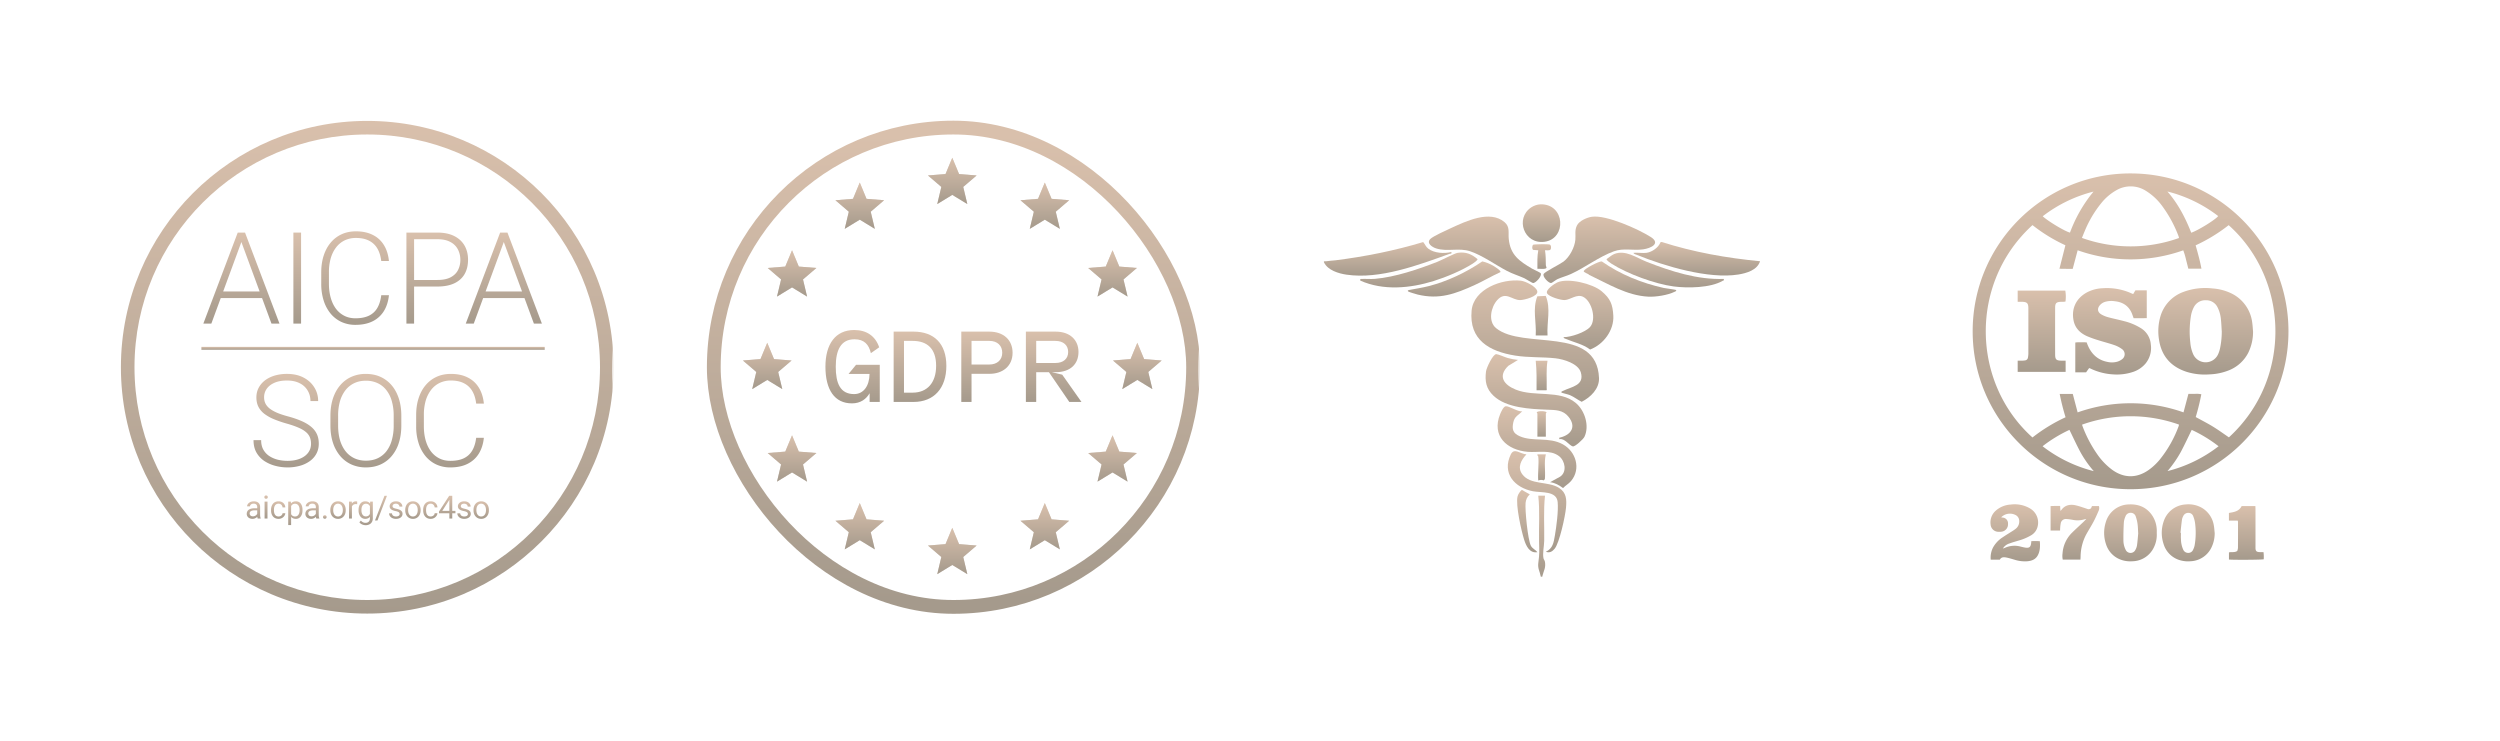 <svg xmlns="http://www.w3.org/2000/svg" width="290" height="86" fill="none"><g filter="url(#a)"><rect width="80" height="80" x="3" y="1" fill="url(#b)" rx="40"/><path fill="url(#c)" d="M69.6 40.6c0-14.912-12.088-27-27-27-14.911 0-27 12.088-27 27 0 14.911 12.089 27 27 27 14.912 0 27-12.089 27-27Zm1.575 0c0 15.781-12.793 28.575-28.575 28.575-15.781 0-28.575-12.794-28.575-28.575 0-15.782 12.794-28.575 28.575-28.575 15.782 0 28.575 12.793 28.575 28.575Z"/><path fill="url(#d)" d="m58.61 25.61-3.654 9.927h-.928l3.988-10.557h.646l-.051.63Zm3.322 9.927-3.662-9.926-.05-.631h.645l3.995 10.557h-.928Zm-.653-3.727v.769h-5.605v-.769h5.605Z"/><path fill="url(#e)" d="M50.733 31.237h-3.01v-.761h3.01c.628 0 1.138-.101 1.53-.305.396-.207.684-.488.863-.84.183-.354.275-.75.275-1.19 0-.43-.092-.826-.275-1.189a2 2 0 0 0-.863-.87c-.392-.223-.902-.334-1.53-.334h-2.698v9.79h-.891V24.98h3.589c.773 0 1.423.133 1.95.398.532.266.933.636 1.204 1.11.27.474.406 1.02.406 1.639 0 .647-.135 1.206-.406 1.675-.27.464-.67.819-1.196 1.066-.527.246-1.18.37-1.958.37Z"/><path fill="url(#f)" d="M44.225 32.245h.892c-.073.71-.269 1.325-.588 1.842a3.187 3.187 0 0 1-1.305 1.182c-.551.275-1.216.413-1.994.413a3.82 3.82 0 0 1-1.631-.34 3.616 3.616 0 0 1-1.248-.965 4.504 4.504 0 0 1-.804-1.508 6.334 6.334 0 0 1-.283-1.951v-1.32c0-.715.094-1.363.282-1.943.189-.585.46-1.088.813-1.508a3.61 3.61 0 0 1 1.268-.972c.494-.227 1.05-.34 1.668-.34.75 0 1.397.137 1.944.413.546.27.976.662 1.29 1.174.32.513.515 1.132.587 1.857h-.891c-.068-.57-.218-1.054-.45-1.45a2.295 2.295 0 0 0-.964-.907c-.406-.213-.911-.319-1.516-.319a2.97 2.97 0 0 0-1.32.283 2.76 2.76 0 0 0-.986.812c-.27.348-.478.766-.623 1.254a5.903 5.903 0 0 0-.21 1.632v1.334c0 .58.067 1.114.203 1.602.135.489.333.912.594 1.27.266.357.59.635.972.833.382.199.817.298 1.305.298.623 0 1.143-.1 1.559-.298.42-.203.747-.502.979-.899.232-.396.384-.89.457-1.479Z"/><path fill="url(#g)" d="M34.925 24.98v10.557h-.892V24.98h.892Z"/><path fill="url(#h)" d="m28.17 25.61-3.654 9.927h-.928l3.988-10.557h.645l-.05.63Zm3.321 9.927-3.661-9.926-.051-.631h.645l3.996 10.557h-.929Zm-.652-3.727v.769h-5.605v-.769h5.605Z"/><path fill="url(#i)" d="M55.236 48.783h.892c-.072.71-.268 1.324-.587 1.842-.32.512-.754.906-1.305 1.181-.551.276-1.216.414-1.994.414a3.82 3.82 0 0 1-1.632-.341 3.616 3.616 0 0 1-1.247-.964 4.504 4.504 0 0 1-.805-1.509 6.337 6.337 0 0 1-.283-1.95v-1.32c0-.715.095-1.363.283-1.943.189-.585.46-1.088.812-1.508.353-.42.776-.745 1.27-.972.492-.227 1.048-.34 1.667-.34.75 0 1.397.137 1.943.413.546.27.977.662 1.29 1.174.32.513.516 1.131.588 1.856h-.892c-.067-.57-.217-1.053-.45-1.45a2.295 2.295 0 0 0-.964-.906c-.406-.213-.91-.32-1.515-.32a2.97 2.97 0 0 0-1.32.284 2.742 2.742 0 0 0-.986.812 3.77 3.77 0 0 0-.623 1.254 5.908 5.908 0 0 0-.21 1.632v1.334c0 .58.067 1.114.202 1.602.136.489.334.912.595 1.27.266.357.59.635.971.833.382.198.817.297 1.306.297.623 0 1.143-.099 1.559-.297.42-.203.746-.503.978-.899.232-.396.385-.89.457-1.48Z"/><path fill="url(#j)" d="M46.553 46.23v1.132c0 .74-.097 1.409-.29 2.008a4.356 4.356 0 0 1-.827 1.53 3.608 3.608 0 0 1-1.29.979c-.503.227-1.069.34-1.697.34a4.071 4.071 0 0 1-1.683-.34 3.676 3.676 0 0 1-1.297-.979 4.543 4.543 0 0 1-.842-1.53c-.198-.6-.297-1.269-.297-2.008V46.23c0-.74.097-1.406.29-2 .198-.6.479-1.113.841-1.538a3.676 3.676 0 0 1 1.298-.979 4.02 4.02 0 0 1 1.675-.34c.629 0 1.194.113 1.697.34a3.68 3.68 0 0 1 1.298.979c.362.425.64.938.834 1.537.193.595.29 1.262.29 2.002Zm-.885 1.132v-1.146a6.01 6.01 0 0 0-.218-1.682 3.585 3.585 0 0 0-.63-1.276 2.761 2.761 0 0 0-1.015-.813 3.185 3.185 0 0 0-1.37-.282c-.499 0-.946.094-1.342.283a2.827 2.827 0 0 0-1.015.812 3.852 3.852 0 0 0-.639 1.276 6.014 6.014 0 0 0-.217 1.682v1.146c0 .628.072 1.194.218 1.696.15.498.364.926.645 1.284.28.353.619.623 1.015.812.401.188.85.283 1.349.283.517 0 .974-.095 1.37-.283a2.8 2.8 0 0 0 1.008-.812 3.73 3.73 0 0 0 .623-1.284 6.116 6.116 0 0 0 .218-1.696Z"/><path fill="url(#k)" d="M36.08 49.479c0-.29-.05-.549-.146-.776a1.576 1.576 0 0 0-.478-.609c-.218-.184-.513-.353-.885-.508-.367-.16-.827-.316-1.378-.47a12.562 12.562 0 0 1-1.428-.494 4.989 4.989 0 0 1-1.095-.616c-.3-.232-.53-.503-.689-.812-.16-.315-.24-.68-.24-1.095 0-.406.088-.776.262-1.11.174-.333.418-.62.732-.863.32-.241.694-.427 1.124-.558a4.97 4.97 0 0 1 1.428-.196c.74 0 1.378.14 1.915.42.541.281.96.66 1.254 1.14.3.473.45 1.005.45 1.594h-.892c0-.459-.109-.867-.327-1.225a2.168 2.168 0 0 0-.928-.848c-.4-.208-.891-.312-1.471-.312-.58 0-1.069.09-1.465.268-.392.174-.69.409-.892.703-.198.29-.297.614-.297.972 0 .252.048.484.145.696.096.208.253.404.471.588.222.178.515.348.877.507.363.155.81.302 1.342.443a11.4 11.4 0 0 1 1.493.514c.435.189.803.406 1.103.653.3.242.527.524.681.848.155.324.232.701.232 1.131 0 .43-.092.817-.275 1.16a2.492 2.492 0 0 1-.762.863 3.58 3.58 0 0 1-1.153.544 5.22 5.22 0 0 1-1.442.189 5.53 5.53 0 0 1-1.4-.181 4.324 4.324 0 0 1-1.276-.559 2.949 2.949 0 0 1-.921-.986c-.227-.401-.34-.88-.34-1.436h.884c0 .445.09.82.268 1.124.179.305.416.551.71.74.3.188.63.326.987.413a4.91 4.91 0 0 0 1.087.123c.556 0 1.037-.082 1.443-.246.411-.165.728-.394.95-.689.227-.3.341-.648.341-1.044Z"/><path fill="url(#l)" d="M54.926 57.19v-.041c0-.142.02-.273.061-.394a.933.933 0 0 1 .178-.317.791.791 0 0 1 .281-.21.872.872 0 0 1 .37-.076.87.87 0 0 1 .371.076c.112.05.206.12.283.21.079.09.139.195.18.317.04.121.061.252.061.394v.042c0 .141-.02.272-.061.393a.941.941 0 0 1-.18.317.822.822 0 0 1-.65.285.84.84 0 0 1-.654-.285.958.958 0 0 1-.179-.317 1.214 1.214 0 0 1-.061-.393Zm.335-.041v.042c0 .097.012.19.035.277a.73.73 0 0 0 .103.228c.047.067.106.12.176.158.07.038.151.056.244.056a.497.497 0 0 0 .242-.056.505.505 0 0 0 .174-.158.732.732 0 0 0 .103-.228 1.03 1.03 0 0 0 .036-.277v-.042c0-.097-.012-.188-.036-.274a.707.707 0 0 0-.105-.23.487.487 0 0 0-.417-.218.494.494 0 0 0-.243.058.521.521 0 0 0-.174.16.727.727 0 0 0-.103.23 1.054 1.054 0 0 0-.035.274Z"/><path fill="url(#m)" d="M54.275 57.63a.283.283 0 0 0-.032-.135.277.277 0 0 0-.13-.114 1.051 1.051 0 0 0-.29-.09 2.308 2.308 0 0 1-.295-.082.896.896 0 0 1-.223-.115.44.44 0 0 1-.188-.37c0-.077.017-.15.05-.219a.588.588 0 0 1 .148-.183.713.713 0 0 1 .23-.125.93.93 0 0 1 .299-.045c.157 0 .291.028.402.083a.63.63 0 0 1 .256.223.556.556 0 0 1 .089.307h-.336a.287.287 0 0 0-.049-.158.361.361 0 0 0-.14-.129.451.451 0 0 0-.222-.05.508.508 0 0 0-.227.043.29.29 0 0 0-.125.107.269.269 0 0 0-.02.235.215.215 0 0 0 .07.078.566.566 0 0 0 .137.066c.059.02.135.04.226.061.161.037.294.08.397.13a.589.589 0 0 1 .232.188.458.458 0 0 1 .077.268.513.513 0 0 1-.209.42.765.765 0 0 1-.24.12 1.068 1.068 0 0 1-.31.042.95.95 0 0 1-.438-.093.678.678 0 0 1-.272-.239.572.572 0 0 1-.092-.31h.337a.347.347 0 0 0 .08.22.407.407 0 0 0 .177.114.702.702 0 0 0 .44-.004.321.321 0 0 0 .142-.1.231.231 0 0 0 .05-.145Z"/><path fill="url(#n)" d="M52.83 57.261v.276h-1.907v-.198l1.182-1.829h.274l-.294.53-.782 1.221h1.527Zm-.368-1.75v2.639h-.336v-2.64h.336Z"/><path fill="url(#o)" d="M49.96 57.91c.08 0 .154-.016.222-.049a.457.457 0 0 0 .167-.134.373.373 0 0 0 .074-.197h.32a.598.598 0 0 1-.119.324.804.804 0 0 1-.663.332.895.895 0 0 1-.386-.078.766.766 0 0 1-.272-.214.957.957 0 0 1-.162-.312 1.317 1.317 0 0 1-.052-.375v-.076a1.3 1.3 0 0 1 .052-.374.954.954 0 0 1 .162-.313.766.766 0 0 1 .272-.214.895.895 0 0 1 .386-.078c.153 0 .287.031.402.094a.692.692 0 0 1 .27.254.734.734 0 0 1 .11.362h-.32a.484.484 0 0 0-.069-.219.445.445 0 0 0-.393-.216c-.103 0-.19.02-.26.062a.454.454 0 0 0-.164.163.76.76 0 0 0-.087.227 1.246 1.246 0 0 0-.026.252v.076c0 .086.009.17.026.254a.726.726 0 0 0 .085.226.474.474 0 0 0 .165.163c.07.04.157.06.26.06Z"/><path fill="url(#p)" d="M47.007 57.19v-.041c0-.142.02-.273.062-.394a.935.935 0 0 1 .177-.317.792.792 0 0 1 .281-.21.872.872 0 0 1 .37-.076c.138 0 .261.025.372.076.11.05.205.12.282.21.079.09.139.195.18.317.04.121.061.252.061.394v.042c0 .141-.02.272-.061.393a.943.943 0 0 1-.18.317.821.821 0 0 1-.65.285.84.84 0 0 1-.654-.285.96.96 0 0 1-.178-.317 1.214 1.214 0 0 1-.062-.393Zm.335-.041v.042c0 .097.012.19.035.277a.73.73 0 0 0 .103.228c.047.067.106.12.176.158.07.038.151.056.245.056a.496.496 0 0 0 .24-.056.505.505 0 0 0 .175-.158.73.73 0 0 0 .103-.228c.024-.087.036-.18.036-.277v-.042c0-.097-.012-.188-.036-.274a.705.705 0 0 0-.105-.23.488.488 0 0 0-.417-.218.494.494 0 0 0-.243.058.521.521 0 0 0-.174.16.727.727 0 0 0-.103.23 1.058 1.058 0 0 0-.035.274Z"/><path fill="url(#q)" d="M46.357 57.63a.282.282 0 0 0-.032-.135.276.276 0 0 0-.13-.114 1.05 1.05 0 0 0-.29-.09 2.305 2.305 0 0 1-.295-.082.898.898 0 0 1-.223-.115.44.44 0 0 1-.188-.37.49.49 0 0 1 .05-.219.588.588 0 0 1 .148-.183.713.713 0 0 1 .23-.125.93.93 0 0 1 .299-.045c.157 0 .291.028.402.083a.63.63 0 0 1 .256.223c.06.092.089.194.089.307h-.336a.288.288 0 0 0-.049-.158.363.363 0 0 0-.14-.129.451.451 0 0 0-.222-.05.508.508 0 0 0-.227.043.29.29 0 0 0-.125.107.27.27 0 0 0-.02.235.216.216 0 0 0 .07.078.565.565 0 0 0 .137.066c.06.02.135.04.226.061.161.037.294.08.397.13a.6.6 0 0 1 .233.188c.05.073.076.163.076.268a.512.512 0 0 1-.209.42.764.764 0 0 1-.24.12 1.07 1.07 0 0 1-.31.042.95.95 0 0 1-.438-.093.678.678 0 0 1-.272-.239.573.573 0 0 1-.092-.31h.337a.346.346 0 0 0 .08.22.407.407 0 0 0 .177.114c.07.021.14.032.209.032a.636.636 0 0 0 .23-.036.32.32 0 0 0 .143-.1.231.231 0 0 0 .05-.145Z"/><path fill="url(#r)" d="m44.887 55.51-1.1 2.866h-.289L44.6 55.51h.287Z"/><path fill="url(#s)" d="M42.942 56.188h.305v1.92c0 .173-.035.32-.105.442a.685.685 0 0 1-.294.278.93.93 0 0 1-.431.095 1.057 1.057 0 0 1-.508-.139.67.67 0 0 1-.22-.201l.176-.2a.71.71 0 0 0 .258.207.68.68 0 0 0 .268.058c.107 0 .198-.02.276-.06a.423.423 0 0 0 .18-.178.577.577 0 0 0 .064-.286V56.62l.031-.43Zm-1.35 1.003v-.038c0-.15.017-.286.052-.408a.983.983 0 0 1 .154-.318.692.692 0 0 1 .568-.275c.123 0 .23.022.322.065a.62.62 0 0 1 .236.187.915.915 0 0 1 .154.293c.038.115.064.245.078.39v.167a1.73 1.73 0 0 1-.078.388.915.915 0 0 1-.154.294.645.645 0 0 1-.236.186.782.782 0 0 1-.326.064.681.681 0 0 1-.562-.283.986.986 0 0 1-.156-.316 1.43 1.43 0 0 1-.052-.396Zm.335-.038v.038c0 .097.01.19.03.275.02.086.05.161.092.227a.47.47 0 0 0 .16.154.475.475 0 0 0 .235.054.496.496 0 0 0 .275-.07.512.512 0 0 0 .172-.187c.044-.078.078-.162.102-.252v-.437a.884.884 0 0 0-.062-.192.59.59 0 0 0-.105-.167.456.456 0 0 0-.157-.118.524.524 0 0 0-.222-.043.464.464 0 0 0-.237.058.463.463 0 0 0-.161.155.747.747 0 0 0-.093.229c-.02.086-.029.178-.029.276Z"/><path fill="url(#t)" d="M40.822 56.496v1.654h-.336v-1.962h.327l.009.308Zm.612-.319-.001.312a.853.853 0 0 0-.163-.014.538.538 0 0 0-.205.036.424.424 0 0 0-.15.101.489.489 0 0 0-.099.156.754.754 0 0 0-.045.196l-.094.054c0-.118.011-.23.034-.333a.907.907 0 0 1 .11-.276.542.542 0 0 1 .19-.188.53.53 0 0 1 .423-.044Z"/><path fill="url(#u)" d="M38.318 57.19v-.041c0-.142.02-.273.062-.394a.935.935 0 0 1 .178-.317.792.792 0 0 1 .28-.21.872.872 0 0 1 .37-.076c.138 0 .262.025.372.076a.8.8 0 0 1 .283.21c.078.09.138.195.18.317.04.121.06.252.06.394v.042c0 .141-.02.272-.06.393a.941.941 0 0 1-.18.317.821.821 0 0 1-.651.285.894.894 0 0 1-.372-.075.842.842 0 0 1-.282-.21.96.96 0 0 1-.178-.317 1.214 1.214 0 0 1-.062-.393Zm.336-.041v.042c0 .097.011.19.034.277a.73.73 0 0 0 .103.228.52.52 0 0 0 .176.158c.07.038.152.056.245.056a.496.496 0 0 0 .241-.056.506.506 0 0 0 .174-.158.732.732 0 0 0 .103-.228 1.03 1.03 0 0 0 .037-.277v-.042a.975.975 0 0 0-.037-.274.705.705 0 0 0-.105-.23.488.488 0 0 0-.417-.218.494.494 0 0 0-.242.058.521.521 0 0 0-.175.16.727.727 0 0 0-.103.23 1.054 1.054 0 0 0-.034.274Z"/><path fill="url(#v)" d="M37.47 57.972c0-.057.018-.105.053-.143.036-.04.088-.06.156-.06s.12.02.154.06a.201.201 0 0 1 .055.143.2.2 0 0 1-.055.142c-.035.038-.086.058-.154.058s-.12-.02-.156-.058a.203.203 0 0 1-.052-.142Z"/><path fill="url(#w)" d="M36.638 57.814v-1.01a.409.409 0 0 0-.047-.2.308.308 0 0 0-.138-.135.5.5 0 0 0-.228-.047.536.536 0 0 0-.223.044.388.388 0 0 0-.149.114.25.25 0 0 0-.052.152h-.336c0-.07.019-.14.055-.209a.609.609 0 0 1 .156-.186.78.78 0 0 1 .246-.134.973.973 0 0 1 .323-.051.92.92 0 0 1 .377.072c.11.049.196.122.258.22a.656.656 0 0 1 .094.364v.914c0 .065.005.134.016.208.012.074.03.137.053.19v.03h-.35a.625.625 0 0 1-.04-.155 1.238 1.238 0 0 1-.015-.18Zm.058-.854.004.236h-.339c-.095 0-.18.008-.256.024a.585.585 0 0 0-.188.067.303.303 0 0 0-.156.272.32.32 0 0 0 .167.29.455.455 0 0 0 .208.043.552.552 0 0 0 .459-.225.343.343 0 0 0 .076-.183l.143.162a.487.487 0 0 1-.069.168.804.804 0 0 1-.371.317.722.722 0 0 1-.287.055.75.75 0 0 1-.35-.078.552.552 0 0 1-.314-.504c0-.105.021-.198.063-.277a.536.536 0 0 1 .177-.202.844.844 0 0 1 .28-.123c.108-.028.23-.042.364-.042h.39Z"/><path fill="url(#x)" d="M33.77 56.565v2.339h-.337v-2.716h.308l.029.377Zm1.321.588v.038c0 .142-.017.274-.05.396a.977.977 0 0 1-.15.316.676.676 0 0 1-.237.208.687.687 0 0 1-.324.075.828.828 0 0 1-.33-.062.651.651 0 0 1-.243-.18.918.918 0 0 1-.16-.282 1.636 1.636 0 0 1-.08-.372v-.203a1.73 1.73 0 0 1 .082-.39.971.971 0 0 1 .158-.293.647.647 0 0 1 .241-.187.771.771 0 0 1 .327-.065c.123 0 .232.024.328.072a.66.66 0 0 1 .24.203.926.926 0 0 1 .148.318c.033.122.05.258.05.408Zm-.337.038v-.038c0-.098-.01-.19-.03-.276a.698.698 0 0 0-.097-.229.458.458 0 0 0-.4-.213.48.48 0 0 0-.379.161.624.624 0 0 0-.107.167.956.956 0 0 0-.06.192v.47c.024.084.058.164.102.239a.526.526 0 0 0 .173.18.513.513 0 0 0 .274.066c.09 0 .169-.018.234-.056a.473.473 0 0 0 .163-.158.72.72 0 0 0 .096-.228c.02-.087.031-.18.031-.277Z"/><path fill="url(#y)" d="M32.314 57.91c.08 0 .154-.016.221-.049a.457.457 0 0 0 .167-.134.374.374 0 0 0 .075-.197h.319a.598.598 0 0 1-.118.324.804.804 0 0 1-.664.332.895.895 0 0 1-.386-.078.766.766 0 0 1-.272-.214.954.954 0 0 1-.161-.312 1.314 1.314 0 0 1-.053-.375v-.076a1.3 1.3 0 0 1 .053-.374.952.952 0 0 1 .161-.313.766.766 0 0 1 .272-.214.895.895 0 0 1 .386-.078c.154 0 .288.031.403.094a.692.692 0 0 1 .27.254.733.733 0 0 1 .109.362h-.32a.484.484 0 0 0-.068-.219.446.446 0 0 0-.393-.216c-.103 0-.19.02-.26.062a.454.454 0 0 0-.165.163.762.762 0 0 0-.087.227 1.246 1.246 0 0 0-.025.252v.076c0 .086.008.17.025.254a.726.726 0 0 0 .085.226.474.474 0 0 0 .165.163c.07.04.157.06.261.06Z"/><path fill="url(#z)" d="M31.029 56.188v1.962h-.338v-1.962h.338Zm-.363-.52c0-.054.016-.1.049-.138.034-.037.083-.056.149-.056.064 0 .113.019.146.056a.194.194 0 0 1 .053.138.19.19 0 0 1-.053.134c-.033.037-.082.055-.146.055-.066 0-.115-.018-.149-.055a.197.197 0 0 1-.049-.134Z"/><path fill="url(#A)" d="M29.838 57.814v-1.01a.41.41 0 0 0-.047-.2.309.309 0 0 0-.138-.135.5.5 0 0 0-.229-.047.536.536 0 0 0-.223.044.387.387 0 0 0-.148.114.25.25 0 0 0-.053.152h-.335c0-.07.018-.14.054-.209a.609.609 0 0 1 .156-.186.779.779 0 0 1 .247-.134.972.972 0 0 1 .322-.051.92.92 0 0 1 .377.072c.11.049.196.122.258.22a.656.656 0 0 1 .094.364v.914c0 .065.005.134.016.208.012.074.03.137.053.19v.03h-.35a.624.624 0 0 1-.04-.155 1.238 1.238 0 0 1-.014-.18Zm.058-.854.003.236h-.339c-.095 0-.18.008-.255.024a.585.585 0 0 0-.189.067.303.303 0 0 0-.156.272.32.32 0 0 0 .167.29.455.455 0 0 0 .209.043.552.552 0 0 0 .458-.225.343.343 0 0 0 .076-.183l.143.162a.485.485 0 0 1-.069.168.804.804 0 0 1-.371.317.721.721 0 0 1-.287.055.75.75 0 0 1-.35-.078.552.552 0 0 1-.314-.504.608.608 0 0 1 .063-.277.536.536 0 0 1 .177-.202.844.844 0 0 1 .28-.123c.108-.028.23-.042.364-.042h.39Z"/><path fill="url(#B)" d="M23.362 38.237h39.825v.338H23.362v-.338Z"/></g><g filter="url(#C)"><rect width="80" height="80" x="71" y="1" fill="url(#D)" rx="40"/><rect width="55.6" height="55.6" x="82.8" y="12.8" stroke="url(#E)" stroke-width="1.6" rx="27.8"/><path fill="url(#F)" d="M119.002 44.624v-8.156h3.451c1.676 0 2.652.976 2.652 2.363s-.932 2.342-2.652 2.342h-.455l1.221.288 2.23 3.163h-1.409l-2.364-3.451H120.2v3.45h-1.198Zm1.198-4.517h2.22c.954 0 1.487-.51 1.487-1.276 0-.765-.533-1.287-1.487-1.287h-2.22v2.564Z"/><path fill="url(#G)" d="M111.511 44.624v-8.156h3.251c1.642 0 2.697.965 2.697 2.452 0 1.576-1.188 2.441-2.653 2.441h-2.108v3.263h-1.187Zm1.187-4.339h2.053c.932 0 1.509-.544 1.509-1.365 0-.799-.533-1.376-1.487-1.376h-2.075v2.741Z"/><path fill="url(#H)" d="M103.663 44.624v-8.156h2.308c2.375 0 3.806 1.387 3.806 3.972 0 2.586-1.431 4.184-3.806 4.184h-2.308Zm1.199-1.077h1.009c1.676 0 2.719-1.142 2.719-3.107 0-2.008-1.043-2.896-2.719-2.896h-1.009v6.004Z"/><path fill="url(#I)" d="M98.813 44.79c-1.998 0-3.063-1.575-3.063-4.26 0-2.62 1.165-4.25 3.34-4.25 1.443 0 2.464.71 2.896 2.008l-.965.677c-.233-.999-.766-1.61-1.898-1.61-1.575 0-2.175 1.244-2.175 3.186 0 1.908.51 3.173 2.131 3.173 1.099 0 1.775-.954 1.787-2.341h-2.43l.865-1.054h2.752v4.305h-1.176v-1.01c-.389.666-1.032 1.177-2.064 1.177Z"/><path fill="#DDD7D2" d="m110.465 16.3.786 1.888 2.039.164-1.554 1.33.475 1.99-1.746-1.066-1.745 1.066.474-1.99-1.553-1.33 2.039-.164.785-1.888Z"/><path fill="url(#J)" d="m110.465 16.3.786 1.888 2.039.164-1.554 1.33.475 1.99-1.746-1.066-1.745 1.066.474-1.99-1.553-1.33 2.039-.164.785-1.888Z"/><path fill="#DDD7D2" d="m99.733 19.175.785 1.89 2.039.163-1.553 1.33.475 1.99-1.746-1.066-1.746 1.066.475-1.99-1.554-1.33 2.04-.164.785-1.889Z"/><path fill="url(#K)" d="m99.733 19.175.785 1.89 2.039.163-1.553 1.33.475 1.99-1.746-1.066-1.746 1.066.475-1.99-1.554-1.33 2.04-.164.785-1.889Z"/><path fill="#DDD7D2" d="m91.876 27.032.786 1.889 2.039.163-1.553 1.33.474 1.99-1.746-1.066-1.745 1.066.474-1.99-1.553-1.33 2.039-.163.785-1.89Z"/><path fill="url(#L)" d="m91.876 27.032.786 1.889 2.039.163-1.553 1.33.474 1.99-1.746-1.066-1.745 1.066.474-1.99-1.553-1.33 2.039-.163.785-1.89Z"/><path fill="#DDD7D2" d="m89 37.764.785 1.89 2.04.163-1.555 1.33.475 1.99L89 42.071l-1.745 1.066.474-1.99-1.553-1.33 2.039-.164.785-1.889Z"/><path fill="url(#M)" d="m89 37.764.785 1.89 2.04.163-1.555 1.33.475 1.99L89 42.071l-1.745 1.066.474-1.99-1.553-1.33 2.039-.164.785-1.889Z"/><path fill="#DDD7D2" d="m91.876 48.498.786 1.888 2.039.164-1.553 1.33.474 1.99-1.746-1.066-1.745 1.066.474-1.99-1.553-1.33 2.039-.164.785-1.888Z"/><path fill="url(#N)" d="m91.876 48.498.786 1.888 2.039.164-1.553 1.33.474 1.99-1.746-1.066-1.745 1.066.474-1.99-1.553-1.33 2.039-.164.785-1.888Z"/><path fill="#DDD7D2" d="m99.733 56.354.785 1.889 2.039.163-1.553 1.331.475 1.99-1.746-1.066-1.746 1.066.475-1.99-1.554-1.33 2.04-.164.785-1.889Z"/><path fill="url(#O)" d="m99.733 56.354.785 1.889 2.039.163-1.553 1.331.475 1.99-1.746-1.066-1.746 1.066.475-1.99-1.554-1.33 2.04-.164.785-1.889Z"/><path fill="#DDD7D2" d="m110.465 59.23.786 1.888 2.039.163-1.554 1.331.475 1.99-1.746-1.066-1.745 1.066.474-1.99-1.553-1.33 2.039-.164.785-1.889Z"/><path fill="url(#P)" d="m110.465 59.23.786 1.888 2.039.163-1.554 1.331.475 1.99-1.746-1.066-1.745 1.066.474-1.99-1.553-1.33 2.039-.164.785-1.889Z"/><path fill="#DDD7D2" d="m121.198 56.354.785 1.889 2.039.163-1.553 1.331.474 1.99-1.745-1.066-1.746 1.066.475-1.99-1.554-1.33 2.039-.164.786-1.889Z"/><path fill="url(#Q)" d="m121.198 56.354.785 1.889 2.039.163-1.553 1.331.474 1.99-1.745-1.066-1.746 1.066.475-1.99-1.554-1.33 2.039-.164.786-1.889Z"/><path fill="#DDD7D2" d="m129.054 48.498.786 1.888 2.039.164-1.554 1.33.475 1.99-1.746-1.066-1.746 1.066.475-1.99-1.554-1.33 2.04-.164.785-1.888Z"/><path fill="url(#R)" d="m129.054 48.498.786 1.888 2.039.164-1.554 1.33.475 1.99-1.746-1.066-1.746 1.066.475-1.99-1.554-1.33 2.04-.164.785-1.888Z"/><path fill="#DDD7D2" d="m131.93 37.764.786 1.89 2.039.163-1.554 1.33.475 1.99-1.746-1.066-1.746 1.066.475-1.99-1.554-1.33 2.04-.164.785-1.889Z"/><path fill="url(#S)" d="m131.93 37.764.786 1.89 2.039.163-1.554 1.33.475 1.99-1.746-1.066-1.746 1.066.475-1.99-1.554-1.33 2.04-.164.785-1.889Z"/><path fill="#DDD7D2" d="m129.054 27.032.786 1.889 2.039.163-1.554 1.33.475 1.99-1.746-1.066-1.746 1.066.475-1.99-1.554-1.33 2.04-.163.785-1.89Z"/><path fill="url(#T)" d="m129.054 27.032.786 1.889 2.039.163-1.554 1.33.475 1.99-1.746-1.066-1.746 1.066.475-1.99-1.554-1.33 2.04-.163.785-1.89Z"/><path fill="#DDD7D2" d="m121.198 19.175.785 1.889 2.039.163-1.553 1.331.474 1.99-1.745-1.066-1.746 1.066.475-1.99-1.554-1.33 2.039-.164.786-1.889Z"/><path fill="url(#U)" d="m121.198 19.175.785 1.889 2.039.163-1.553 1.331.474 1.99-1.745-1.066-1.746 1.066.475-1.99-1.554-1.33 2.039-.164.786-1.889Z"/></g><g filter="url(#V)"><rect width="80" height="80" x="139" y="1" fill="url(#W)" rx="40"/><path fill="url(#X)" d="M181.176 43.562c-.167-.112.038-.173.125-.216.981-.486 2.509-.617 2.08-2.134-.292-1.038-1.999-1.546-2.949-1.65-1.552-.171-3.112-.064-4.674-.315-2.985-.48-5.369-1.817-5.051-5.223.234-2.506 3.535-3.719 5.715-3.463.526.061 1.802.672 1.905 1.234.108.591-1.537 1.013-1.994 1.015-.948.005-1.673-1.073-2.643-.01-.756.828-1.097 2.49-.137 3.27 3.122 2.536 11.68-.36 11.933 5.777.051 1.243-.982 2.244-2.011 2.762-.463-.23-.875-.564-1.352-.77-.205-.09-.899-.244-.948-.277h.001Z"/><path fill="url(#Y)" d="M184.673 23.142c1.669-.232 5.346 1.423 6.805 2.342 1.208.76.028 1.313-.87 1.439-1.184.166-2.269-.179-3.393.227-1.713.618-3.343 1.886-4.993 2.637-.497.226-1.071.374-1.56.593-.193.087-.597.421-.725.448-.253.056-1.051-.72-.869-1.06.126-.237 1.911-1.128 2.299-1.423.71-.54 1.294-1.649 1.375-2.537.054-.591-.104-1.087.191-1.668.27-.533 1.165-.919 1.741-1l-.001.002Z"/><path fill="url(#Z)" d="M178.716 29.685c.217.311-.615 1.206-.898 1.144-.129-.029-.829-.481-1.074-.589-.642-.283-1.291-.477-1.928-.811-1.334-.698-2.856-1.805-4.275-2.28-1.322-.442-2.666.087-3.965-.339-.46-.15-1.148-.607-.654-1.095.316-.312 1.874-1.019 2.372-1.247 1.751-.801 4.515-2.143 6.223-.708.664.557.425 1.215.496 1.95.183 1.869 1.228 2.58 2.709 3.454.169.1.944.45.994.521Z"/><path fill="url(#aa)" d="m176.089 39.749-1.124.686c-1.261 1.213-.506 2.206.859 2.758 2.204.89 5.095-.018 6.964 1.546 1.053.88 1.615 2.666 1.004 3.936-.135.28-1.106 1.174-1.352 1.108-.407-.108-.954-.985-1.558-.838-.021-.227-.02-.162.137-.203 1.269-.33 1.84-1.261.938-2.387-.664-.828-1.537-.793-2.494-.832-1.926-.078-4.71-.19-6.213-1.613-.852-.807-1.022-1.681-.872-2.833.052-.4.8-2.022 1.198-1.996.254.016.982.352 1.318.445.388.108.795.19 1.196.224l-.001-.001Z"/><path fill="url(#ab)" d="M191.008 27.324c.639-.09 1.383-.617 1.612-1.23l.13-.028c3.695 1.186 7.551 1.867 11.416 2.237-.32 1.03-1.562 1.385-2.52 1.54-3.441.555-8.542-.965-11.761-2.276-.115-.047-.391-.106-.394-.242.477-.047 1.056.065 1.517 0v-.001Z"/><path fill="url(#ac)" d="M168.36 27.226c.048.275-.059.163-.216.22-3.592 1.296-8.083 2.987-11.954 2.413-.926-.137-2.151-.504-2.601-1.411-.101-.203.164-.126.246-.142.373-.067.71-.066 1.065-.11 3.444-.433 6.868-1.116 10.188-2.118.226.255.291.529.582.758.676.533 1.884.606 2.69.391Z"/><path fill="url(#ad)" d="M181.372 37.108c.831.015 2.528-.557 3.077-1.18.761-.864.22-2.977-.8-3.495-.724-.367-1.482.338-2.132.374-.447.026-1.858-.38-2.059-.79-.2-.408.877-1.12 1.191-1.258 1.257-.553 4.085.142 5.127 1.013 1.042.87 1.294 1.544 1.369 2.838.098 1.694-1.133 3.348-2.693 3.934-.846-.637-1.906-.841-2.84-1.239-.099-.043-.228-.06-.241-.198h.001Z"/><path fill="url(#ae)" d="M176.578 45.717c-.426.44-.881.563-1.032 1.266-.181.84-.037 1.276.74 1.618 1.552.685 3.382.037 5.019.949 1.508.84 2.111 2.836.947 4.236-.271.326-.647.526-.939.829-.481-.347-.899-.603-1.505-.681l1.168-.641c.832-.555.568-1.858-.141-2.392-1.019-.767-2.446-.387-3.62-.488-2.416-.207-4.23-1.851-3.198-4.372.105-.256.379-.892.658-.916.385-.033 1.396.658 1.905.593h-.002Z"/><path fill="url(#af)" d="M157.794 30.55c-.008-.206-.044-.184.145-.194.517-.025 1.041.035 1.557-.01 2.349-.202 5.031-1.113 7.225-1.97.535-.208 1.998-.993 2.376-1.049.929-.137 1.607.141 2.294.73.032.13-.438.448-.554.522-1.272.81-3.091 1.57-4.534 2.02-2.731.848-5.837 1.139-8.509-.048Z"/><path fill="url(#ag)" d="M199.96 30.356c.045.23-.022.156-.126.216-1.419.834-4.081.866-5.685.655-2.176-.287-5.379-1.466-7.232-2.648-.116-.074-.586-.392-.554-.522.268-.177.59-.471.879-.588 1.313-.53 2.576.43 3.79.907 2.822 1.108 5.862 2.08 8.928 1.98Z"/><path fill="url(#ah)" d="M194.384 31.629c.166.113-.037.173-.126.216-.791.392-2.176.611-3.056.566-2.493-.126-4.668-1.493-6.864-2.527-.087-.146-.699-.28-.618-.457.133-.288 1.761-1.14 2.089-1.104 2.145 1.512 4.622 2.507 7.186 3.08.234.052 1.331.185 1.389.225Z"/><path fill="url(#ai)" d="M174.034 29.573c-.997.45-1.962 1.03-2.965 1.487-2.257 1.026-4.091 1.718-6.623 1.108-.158-.038-1.011-.295-1.074-.345-.169-.134.019-.171.144-.196.734-.14 1.482-.252 2.206-.437 2.18-.556 4.377-1.603 6.224-2.867.437.093.85.27 1.239.486.118.066 1.023.618.85.763l-.001.001Z"/><path fill="url(#aj)" d="M177.067 50.706c-.602.64-1.084 1.483-.49 2.299.938 1.29 3.023.786 4.276 1.594.865.556.888 1.36.802 2.308-.086.952-.759 4.08-1.319 4.747-.271.324-.58.518-1.019.35.81-.384.908-1.064 1.05-1.885.18-1.05.42-2.861.321-3.888-.13-1.325-1.885-1.058-2.863-1.246-2.137-.41-3.634-2.1-2.569-4.281.399-.817 1.123-.023 1.811.002Z"/><path fill="url(#ak)" d="M178.682 21.7c2.902-.078 3.075 4 .482 4.346-2.381.316-3.45-2.715-1.544-3.99.293-.195.709-.345 1.061-.354l.001-.001Z"/><path fill="url(#al)" d="M178.144 36.911c.099-1.526-.397-3.076.187-4.541l.976-.046c.615 1.481.108 3.043.207 4.587h-1.37Z"/><path fill="url(#am)" d="M178.339 62.052c-.904.157-1.31-.722-1.538-1.445-.332-1.055-1.002-4.026-.767-5.016.066-.276.288-.578.495-.77l.929.532c-.296.239-.451.602-.489.976-.085.829.258 4.264.609 4.97.165.333.549.474.762.754h-.001Z"/><path fill="url(#an)" d="M179.221 55.499c-.19 1.734-.062 3.492-.093 5.238-.011.61-.206 1.433-.083 2.03.027.132.145.246.172.415.106.688-.13.98-.282 1.57-.041.158.024.16-.202.139-.111-.612-.381-.94-.288-1.609.152-1.091.111-1.38.086-2.447-.041-1.779.104-3.57-.094-5.337h.784v.001Z"/><path fill="url(#ao)" d="M179.513 39.846c-.177 1.048-.07 2.12-.098 3.183-.002.082.047.241-.054.243h-1.121c.009-1.146.024-2.288-.097-3.425h1.369l.001-.001Z"/><path fill="url(#ap)" d="M179.22 27.03c.095.576.088 1.134.097 1.716.002.114.083.247.079.294-.02.242-.848.114-1.056.143 0-.722-.035-1.442.099-2.153l-.593-.043c-.148-.096-.136-.48 0-.598.096-.064 1.736-.084 1.901-.03.198.063.22.427.116.58-.104.154-.467.077-.643.091Z"/><path fill="url(#aq)" d="M179.318 48.65h-.979v-2.69c0-.023-.126-.073-.054-.148.121-.177 1.125-.147 1.114.05-.011.046-.081.079-.081.098v2.69Z"/><path fill="url(#ar)" d="M178.436 50.95c-.004-.036-.138-.128-.097-.245h.978c-.227.91-.025 1.928-.111 2.872l-.142.15c-.233-.102-.395-.058-.628.01-.075-.885.103-1.925 0-2.788Z"/></g><g filter="url(#as)"><rect width="80" height="80" x="207" y="1" fill="url(#at)" rx="40"/><path fill="url(#au)" d="M247.163 18.118c10.116.01 18.308 8.217 18.299 18.333-.01 10.115-8.218 18.308-18.334 18.298-10.103-.01-18.29-8.199-18.298-18.302-.01-10.114 8.181-18.32 18.294-18.33h.039Zm-6.157 27.72a18.341 18.341 0 0 1 12.281-.002l.57-2.148c.263 0 .505-.006.748.002.251-.02.503-.006.75.044a26.338 26.338 0 0 1-.651 2.642c.677.373 1.348.712 1.988 1.104.64.392 1.244.833 1.862 1.253 7.426-6.805 6.963-18.38-.029-24.615a19.058 19.058 0 0 1-3.831 2.34c.259.92.507 1.8.671 2.707h-1.52c-.093-.366-.178-.715-.27-1.062a7.457 7.457 0 0 0-.318-1.065 18.308 18.308 0 0 1-12.249-.007l-.573 2.154h-.749c-.248-.002-.496-.007-.79-.011l.69-2.724a18.735 18.735 0 0 1-3.818-2.338c-7.379 6.729-7.068 18.302 0 24.635a19.194 19.194 0 0 1 3.838-2.345 26.234 26.234 0 0 1-.681-2.705h1.517l.564 2.141Zm11.756-20.229a1.521 1.521 0 0 0-.038-.177 14.403 14.403 0 0 0-1.894-3.513 6.704 6.704 0 0 0-1.89-1.771 3.28 3.28 0 0 0-3.416-.094c-.686.385-1.291.9-1.781 1.515a12.94 12.94 0 0 0-1.905 3.214c-.112.26-.215.523-.334.815a16.716 16.716 0 0 0 11.258.011Zm-11.241 21.65c.025.087.036.138.055.185a14.613 14.613 0 0 0 1.727 3.282 7.648 7.648 0 0 0 1.691 1.755c1.372 1.002 2.862 1.015 4.249.038.474-.34.903-.74 1.275-1.189a13.66 13.66 0 0 0 2.211-3.912c.014-.054.025-.11.03-.166a16.756 16.756 0 0 0-11.238.006Zm9.91 5.388a16.09 16.09 0 0 0 5.924-2.882 16.145 16.145 0 0 0-3.115-1.9c-.421.858-.807 1.693-1.236 2.506a13.32 13.32 0 0 1-1.573 2.275Zm-8.552.006a12.453 12.453 0 0 1-1.58-2.264c-.437-.819-.823-1.665-1.243-2.525a16.173 16.173 0 0 0-3.118 1.9 16.174 16.174 0 0 0 5.941 2.889Zm11.305-27.657c.809-.273 2.841-1.532 3.124-1.933a16.056 16.056 0 0 0-5.89-2.85c1.235 1.412 2.081 3.04 2.766 4.783Zm-11.335-4.771a16.031 16.031 0 0 0-5.894 2.862c.627.583 2.57 1.749 3.163 1.896a16.326 16.326 0 0 1 2.731-4.759Z"/><path fill="url(#av)" d="M256.905 59.836a3.795 3.795 0 0 1-.347 1.608 2.81 2.81 0 0 1-2.452 1.66 3.27 3.27 0 0 1-1.135-.094 2.784 2.784 0 0 1-1.988-1.885 4.06 4.06 0 0 1-.013-2.593 2.847 2.847 0 0 1 2.558-2.016 3.138 3.138 0 0 1 1.844.366 2.886 2.886 0 0 1 1.422 2.01c.062.31.075.63.111.944Zm-3.972-.035.054.005c0 .243-.016.488.004.73.003.424.093.843.265 1.23a.627.627 0 0 0 .553.37.597.597 0 0 0 .588-.36c.085-.17.147-.35.184-.536.143-.846.16-1.71.047-2.56a3.336 3.336 0 0 0-.211-.791.579.579 0 0 0-.559-.397.633.633 0 0 0-.606.383c-.072.13-.121.271-.145.417-.069.502-.118 1.006-.174 1.51Z"/><path fill="url(#aw)" d="M250.184 59.834a3.288 3.288 0 0 1-.321 1.633 2.813 2.813 0 0 1-2.531 1.64 3.166 3.166 0 0 1-1.431-.227 2.788 2.788 0 0 1-1.602-1.75 4.083 4.083 0 0 1-.025-2.562 2.845 2.845 0 0 1 2.659-2.056c.97-.048 1.822.218 2.483.967.453.526.721 1.186.763 1.879.016.157.005.317.005.476Zm-2.151.057c-.029-.448-.03-.79-.078-1.122-.04-.293-.11-.58-.21-.859a.595.595 0 0 0-.576-.424.618.618 0 0 0-.614.42 2.2 2.2 0 0 0-.186.669 28.878 28.878 0 0 0-.053 2.06 2.43 2.43 0 0 0 .259 1.135.622.622 0 0 0 1.124.028 1.59 1.59 0 0 0 .198-.564c.065-.482.098-.966.135-1.343h.001Z"/><path fill="url(#ax)" d="M232.143 58a.598.598 0 0 0 .109.035.67.67 0 0 1 .679.66c0 .022 0 .044-.002.066a.863.863 0 0 1-.687.906 1.913 1.913 0 0 1-.444.022.912.912 0 0 1-.887-.84 1.8 1.8 0 0 1 .59-1.605 2.846 2.846 0 0 1 1.732-.715 3.501 3.501 0 0 1 2.237.443 1.891 1.891 0 0 1 .887 2.133 1.601 1.601 0 0 1-.775 1.005c-.44.256-.912.454-1.403.59-.354.108-.713.205-1.06.334a1.354 1.354 0 0 0-.783.591c.069-.017.137-.037.204-.062a2.673 2.673 0 0 1 1.829-.165c.195.053.391.096.59.129.43.064.602-.078.653-.52.008-.063.011-.126.02-.23.33-.022.661-.02.99.005.039.578.039 1.132-.244 1.646-.263.48-.717.636-1.223.68a3.938 3.938 0 0 1-1.443-.174c-.306-.088-.61-.186-.92-.25-.306-.063-.623-.103-.814.236h-1.054a2.57 2.57 0 0 1 .261-1.396 3.326 3.326 0 0 1 1.147-1.212c.358-.246.733-.467 1.098-.702.136-.084.267-.174.392-.272a1.06 1.06 0 0 0 .409-.89.776.776 0 0 0-.474-.73 1.427 1.427 0 0 0-1.614.283Z"/><path fill="url(#ay)" d="m238.973 56.69.035.568a.943.943 0 0 0 .118-.11c.393-.536.941-.662 1.554-.555.31.069.615.157.913.263.182.056.362.119.542.182.148.06.317.025.43-.087l.106-.248h.802a.751.751 0 0 1-.025.532c-.186.426-.371.854-.589 1.264-.278.523-.598 1.024-.883 1.544a5.644 5.644 0 0 0-.628 2.538c-.004.103-.011.207-.017.329h-2.052a2.072 2.072 0 0 1-.022-.724 3.7 3.7 0 0 1 1.107-2.4c.431-.423.879-.829 1.318-1.245.098-.093.189-.195.337-.349-.126.029-.18.035-.23.053-.438.13-.903.15-1.35.057a6.3 6.3 0 0 0-.723-.097.607.607 0 0 0-.675.529l-.001.009a3.735 3.735 0 0 0-.058.47c-.009.104-.01.208-.015.328h-1.099v-2.837c.182-.005.358-.012.534-.014.177-.002.358 0 .571 0Z"/><path fill="url(#az)" d="M258.555 57.5c.59-.094 1.177-.183 1.477-.797h1.592c.005.117.013.23.013.342v4.322c0 .074-.002.148 0 .222.01.324.112.432.441.453.157.01.315.002.489.002.034.276.043.555.026.833-.253.062-3.512.083-4.034.028v-.822c.292-.093.631.047.962-.17.043-.112.071-.23.084-.35.008-1.006.006-2.013.004-3.019a.895.895 0 0 0-.032-.153h-1.023l.001-.891Z"/><path fill="url(#aA)" d="M261.354 36.45a5.499 5.499 0 0 1-.553 2.463 4.309 4.309 0 0 1-2.26 2.048 6.692 6.692 0 0 1-2.228.466 7.17 7.17 0 0 1-2.639-.285c-1.847-.592-2.954-1.837-3.235-3.777a6.095 6.095 0 0 1 .165-2.645 4.29 4.29 0 0 1 2.626-2.84 7.238 7.238 0 0 1 3.438-.42 5.898 5.898 0 0 1 1.937.468 4.34 4.34 0 0 1 2.655 3.51c.05.335.063.675.094 1.012Zm-3.628 0c-.031-.454-.046-.91-.095-1.361a3.856 3.856 0 0 0-.405-1.46 1.453 1.453 0 0 0-1.349-.8 1.48 1.48 0 0 0-1.386.795 3.42 3.42 0 0 0-.361 1.145c-.15.986-.167 1.986-.053 2.977.035.455.144.9.323 1.32a1.584 1.584 0 0 0 2.884.062c.098-.21.174-.431.227-.658.144-.663.215-1.34.215-2.019Z"/><path fill="url(#aB)" d="M247.5 34.91c-.063-.174-.111-.313-.162-.452-.348-.934-1.048-1.41-2.015-1.514a2.678 2.678 0 0 0-1.104.06 1.354 1.354 0 0 0-.616.379c-.344.38-.307.81.13 1.076.256.15.53.264.817.34.602.165 1.217.285 1.821.447a6.796 6.796 0 0 1 1.986.829 2.422 2.422 0 0 1 1.138 1.89 2.858 2.858 0 0 1-.61 2.203 3.23 3.23 0 0 1-1.432.968 5.916 5.916 0 0 1-2.317.294 6.969 6.969 0 0 1-2.659-.687c-.037-.017-.077-.027-.138-.048l-.355.498h-1.25v-3.459c.216-.032.435-.041.653-.026.211-.005.422 0 .66 0 .044.113.082.22.126.325.435 1.037 1.166 1.732 2.294 1.949.374.086.764.078 1.134-.025a1.71 1.71 0 0 0 .559-.285.72.72 0 0 0-.002-1.173 3.312 3.312 0 0 0-.894-.468c-.62-.215-1.259-.373-1.885-.573a12.54 12.54 0 0 1-1.285-.463c-.796-.354-1.381-.93-1.557-1.807-.284-1.398.304-2.615 1.587-3.291a4.263 4.263 0 0 1 1.771-.462 6.921 6.921 0 0 1 3.405.617c.038.018.078.03.148.057l.26-.433h1.316v3.228c-.245.003-.494.007-.743.008l-.781-.001Z"/><path fill="url(#aC)" d="M239.613 39.836v1.301h-5.562v-1.3c.172 0 .339.003.504-.001.117 0 .233-.01.348-.029a.377.377 0 0 0 .338-.331 2.96 2.96 0 0 0 .049-.41c.003-1.76.003-3.521 0-5.282-.002-.623-.15-.765-.772-.776-.148-.003-.295 0-.467 0v-1.295h5.524c.072.421.078.85.018 1.273-.076.007-.158.017-.24.022-.082.005-.17 0-.254.002-.568.021-.703.143-.703.703a975.533 975.533 0 0 0 0 5.41c.002.578.138.703.72.714.158.002.314 0 .497 0Z"/></g><defs><linearGradient id="b" x1="43" x2="43" y1="1" y2="81" gradientUnits="userSpaceOnUse"><stop stop-color="#fff"/><stop offset="1" stop-color="#fff" stop-opacity=".5"/></linearGradient><linearGradient id="c" x1="42.6" x2="42.6" y1="12.025" y2="69.175" gradientUnits="userSpaceOnUse"><stop stop-color="#D9C0AC"/><stop offset="1" stop-color="#A59A8C"/></linearGradient><linearGradient id="d" x1="58.444" x2="58.444" y1="24.98" y2="35.537" gradientUnits="userSpaceOnUse"><stop stop-color="#D9C0AC"/><stop offset="1" stop-color="#A59A8C"/></linearGradient><linearGradient id="e" x1="50.718" x2="50.718" y1="24.98" y2="35.537" gradientUnits="userSpaceOnUse"><stop stop-color="#D9C0AC"/><stop offset="1" stop-color="#A59A8C"/></linearGradient><linearGradient id="f" x1="41.19" x2="41.19" y1="24.834" y2="35.682" gradientUnits="userSpaceOnUse"><stop stop-color="#D9C0AC"/><stop offset="1" stop-color="#A59A8C"/></linearGradient><linearGradient id="g" x1="34.479" x2="34.479" y1="24.98" y2="35.537" gradientUnits="userSpaceOnUse"><stop stop-color="#D9C0AC"/><stop offset="1" stop-color="#A59A8C"/></linearGradient><linearGradient id="h" x1="28.004" x2="28.004" y1="24.98" y2="35.537" gradientUnits="userSpaceOnUse"><stop stop-color="#D9C0AC"/><stop offset="1" stop-color="#A59A8C"/></linearGradient><linearGradient id="i" x1="52.202" x2="52.202" y1="41.372" y2="52.22" gradientUnits="userSpaceOnUse"><stop stop-color="#D9C0AC"/><stop offset="1" stop-color="#A59A8C"/></linearGradient><linearGradient id="j" x1="42.441" x2="42.441" y1="41.372" y2="52.22" gradientUnits="userSpaceOnUse"><stop stop-color="#D9C0AC"/><stop offset="1" stop-color="#A59A8C"/></linearGradient><linearGradient id="k" x1="33.193" x2="33.193" y1="41.372" y2="52.22" gradientUnits="userSpaceOnUse"><stop stop-color="#D9C0AC"/><stop offset="1" stop-color="#A59A8C"/></linearGradient><linearGradient id="l" x1="55.819" x2="55.819" y1="56.152" y2="58.186" gradientUnits="userSpaceOnUse"><stop stop-color="#D9C0AC"/><stop offset="1" stop-color="#A59A8C"/></linearGradient><linearGradient id="m" x1="53.83" x2="53.83" y1="56.152" y2="58.186" gradientUnits="userSpaceOnUse"><stop stop-color="#D9C0AC"/><stop offset="1" stop-color="#A59A8C"/></linearGradient><linearGradient id="n" x1="51.876" x2="51.876" y1="55.51" y2="58.15" gradientUnits="userSpaceOnUse"><stop stop-color="#D9C0AC"/><stop offset="1" stop-color="#A59A8C"/></linearGradient><linearGradient id="o" x1="49.916" x2="49.916" y1="56.152" y2="58.186" gradientUnits="userSpaceOnUse"><stop stop-color="#D9C0AC"/><stop offset="1" stop-color="#A59A8C"/></linearGradient><linearGradient id="p" x1="47.9" x2="47.9" y1="56.152" y2="58.186" gradientUnits="userSpaceOnUse"><stop stop-color="#D9C0AC"/><stop offset="1" stop-color="#A59A8C"/></linearGradient><linearGradient id="q" x1="45.912" x2="45.912" y1="56.152" y2="58.186" gradientUnits="userSpaceOnUse"><stop stop-color="#D9C0AC"/><stop offset="1" stop-color="#A59A8C"/></linearGradient><linearGradient id="r" x1="44.192" x2="44.192" y1="55.51" y2="58.376" gradientUnits="userSpaceOnUse"><stop stop-color="#D9C0AC"/><stop offset="1" stop-color="#A59A8C"/></linearGradient><linearGradient id="s" x1="42.419" x2="42.419" y1="56.152" y2="58.923" gradientUnits="userSpaceOnUse"><stop stop-color="#D9C0AC"/><stop offset="1" stop-color="#A59A8C"/></linearGradient><linearGradient id="t" x1="40.96" x2="40.96" y1="56.152" y2="58.15" gradientUnits="userSpaceOnUse"><stop stop-color="#D9C0AC"/><stop offset="1" stop-color="#A59A8C"/></linearGradient><linearGradient id="u" x1="39.211" x2="39.211" y1="56.152" y2="58.186" gradientUnits="userSpaceOnUse"><stop stop-color="#D9C0AC"/><stop offset="1" stop-color="#A59A8C"/></linearGradient><linearGradient id="v" x1="37.679" x2="37.679" y1="57.769" y2="58.172" gradientUnits="userSpaceOnUse"><stop stop-color="#D9C0AC"/><stop offset="1" stop-color="#A59A8C"/></linearGradient><linearGradient id="w" x1="36.233" x2="36.233" y1="56.152" y2="58.186" gradientUnits="userSpaceOnUse"><stop stop-color="#D9C0AC"/><stop offset="1" stop-color="#A59A8C"/></linearGradient><linearGradient id="x" x1="34.262" x2="34.262" y1="56.152" y2="58.904" gradientUnits="userSpaceOnUse"><stop stop-color="#D9C0AC"/><stop offset="1" stop-color="#A59A8C"/></linearGradient><linearGradient id="y" x1="32.269" x2="32.269" y1="56.152" y2="58.186" gradientUnits="userSpaceOnUse"><stop stop-color="#D9C0AC"/><stop offset="1" stop-color="#A59A8C"/></linearGradient><linearGradient id="z" x1="30.864" x2="30.864" y1="55.474" y2="58.15" gradientUnits="userSpaceOnUse"><stop stop-color="#D9C0AC"/><stop offset="1" stop-color="#A59A8C"/></linearGradient><linearGradient id="A" x1="29.432" x2="29.432" y1="56.152" y2="58.186" gradientUnits="userSpaceOnUse"><stop stop-color="#D9C0AC"/><stop offset="1" stop-color="#A59A8C"/></linearGradient><linearGradient id="B" x1="43.275" x2="43.275" y1="38.237" y2="38.575" gradientUnits="userSpaceOnUse"><stop stop-color="#D9C0AC"/><stop offset="1" stop-color="#A59A8C"/></linearGradient><linearGradient id="D" x1="111" x2="111" y1="1" y2="81" gradientUnits="userSpaceOnUse"><stop stop-color="#fff"/><stop offset="1" stop-color="#fff" stop-opacity=".5"/></linearGradient><linearGradient id="E" x1="110.6" x2="110.6" y1="13.6" y2="67.6" gradientUnits="userSpaceOnUse"><stop stop-color="#D9C0AC"/><stop offset="1" stop-color="#A59A8C"/></linearGradient><linearGradient id="F" x1="122.226" x2="122.226" y1="36.468" y2="44.624" gradientUnits="userSpaceOnUse"><stop stop-color="#D9C0AC"/><stop offset="1" stop-color="#A59A8C"/></linearGradient><linearGradient id="G" x1="114.485" x2="114.485" y1="36.468" y2="44.624" gradientUnits="userSpaceOnUse"><stop stop-color="#D9C0AC"/><stop offset="1" stop-color="#A59A8C"/></linearGradient><linearGradient id="H" x1="106.72" x2="106.72" y1="36.468" y2="44.624" gradientUnits="userSpaceOnUse"><stop stop-color="#D9C0AC"/><stop offset="1" stop-color="#A59A8C"/></linearGradient><linearGradient id="I" x1="98.901" x2="98.901" y1="36.279" y2="44.791" gradientUnits="userSpaceOnUse"><stop stop-color="#D9C0AC"/><stop offset="1" stop-color="#A59A8C"/></linearGradient><linearGradient id="J" x1="110.465" x2="110.465" y1="16.3" y2="21.672" gradientUnits="userSpaceOnUse"><stop stop-color="#D9C0AC"/><stop offset="1" stop-color="#A59A8C"/></linearGradient><linearGradient id="K" x1="99.733" x2="99.733" y1="19.175" y2="24.548" gradientUnits="userSpaceOnUse"><stop stop-color="#D9C0AC"/><stop offset="1" stop-color="#A59A8C"/></linearGradient><linearGradient id="L" x1="91.876" x2="91.876" y1="27.032" y2="32.404" gradientUnits="userSpaceOnUse"><stop stop-color="#D9C0AC"/><stop offset="1" stop-color="#A59A8C"/></linearGradient><linearGradient id="M" x1="88.999" x2="88.999" y1="37.764" y2="43.137" gradientUnits="userSpaceOnUse"><stop stop-color="#D9C0AC"/><stop offset="1" stop-color="#A59A8C"/></linearGradient><linearGradient id="N" x1="91.876" x2="91.876" y1="48.498" y2="53.87" gradientUnits="userSpaceOnUse"><stop stop-color="#D9C0AC"/><stop offset="1" stop-color="#A59A8C"/></linearGradient><linearGradient id="O" x1="99.733" x2="99.733" y1="56.354" y2="61.727" gradientUnits="userSpaceOnUse"><stop stop-color="#D9C0AC"/><stop offset="1" stop-color="#A59A8C"/></linearGradient><linearGradient id="P" x1="110.465" x2="110.465" y1="59.229" y2="64.602" gradientUnits="userSpaceOnUse"><stop stop-color="#D9C0AC"/><stop offset="1" stop-color="#A59A8C"/></linearGradient><linearGradient id="Q" x1="121.198" x2="121.198" y1="56.354" y2="61.727" gradientUnits="userSpaceOnUse"><stop stop-color="#D9C0AC"/><stop offset="1" stop-color="#A59A8C"/></linearGradient><linearGradient id="R" x1="129.054" x2="129.054" y1="48.498" y2="53.87" gradientUnits="userSpaceOnUse"><stop stop-color="#D9C0AC"/><stop offset="1" stop-color="#A59A8C"/></linearGradient><linearGradient id="S" x1="131.93" x2="131.93" y1="37.764" y2="43.137" gradientUnits="userSpaceOnUse"><stop stop-color="#D9C0AC"/><stop offset="1" stop-color="#A59A8C"/></linearGradient><linearGradient id="T" x1="129.054" x2="129.054" y1="27.032" y2="32.404" gradientUnits="userSpaceOnUse"><stop stop-color="#D9C0AC"/><stop offset="1" stop-color="#A59A8C"/></linearGradient><linearGradient id="U" x1="121.198" x2="121.198" y1="19.175" y2="24.548" gradientUnits="userSpaceOnUse"><stop stop-color="#D9C0AC"/><stop offset="1" stop-color="#A59A8C"/></linearGradient><linearGradient id="W" x1="179" x2="179" y1="1" y2="81" gradientUnits="userSpaceOnUse"><stop stop-color="#fff"/><stop offset="1" stop-color="#fff" stop-opacity=".5"/></linearGradient><linearGradient id="X" x1="178.083" x2="178.083" y1="30.527" y2="44.609" gradientUnits="userSpaceOnUse"><stop stop-color="#D9C0AC"/><stop offset="1" stop-color="#A59A8C"/></linearGradient><linearGradient id="Y" x1="185.517" x2="185.517" y1="23.12" y2="30.831" gradientUnits="userSpaceOnUse"><stop stop-color="#D9C0AC"/><stop offset="1" stop-color="#A59A8C"/></linearGradient><linearGradient id="Z" x1="172.251" x2="172.251" y1="23.127" y2="30.832" gradientUnits="userSpaceOnUse"><stop stop-color="#D9C0AC"/><stop offset="1" stop-color="#A59A8C"/></linearGradient><linearGradient id="aa" x1="178.187" x2="178.187" y1="39.081" y2="49.787" gradientUnits="userSpaceOnUse"><stop stop-color="#D9C0AC"/><stop offset="1" stop-color="#A59A8C"/></linearGradient><linearGradient id="ab" x1="196.828" x2="196.828" y1="26.066" y2="29.96" gradientUnits="userSpaceOnUse"><stop stop-color="#D9C0AC"/><stop offset="1" stop-color="#A59A8C"/></linearGradient><linearGradient id="ac" x1="160.969" x2="160.969" y1="26.078" y2="29.974" gradientUnits="userSpaceOnUse"><stop stop-color="#D9C0AC"/><stop offset="1" stop-color="#A59A8C"/></linearGradient><linearGradient id="ad" x1="183.292" x2="183.292" y1="30.561" y2="38.544" gradientUnits="userSpaceOnUse"><stop stop-color="#D9C0AC"/><stop offset="1" stop-color="#A59A8C"/></linearGradient><linearGradient id="ae" x1="178.292" x2="178.292" y1="45.124" y2="54.615" gradientUnits="userSpaceOnUse"><stop stop-color="#D9C0AC"/><stop offset="1" stop-color="#A59A8C"/></linearGradient><linearGradient id="af" x1="164.589" x2="164.589" y1="27.293" y2="31.341" gradientUnits="userSpaceOnUse"><stop stop-color="#D9C0AC"/><stop offset="1" stop-color="#A59A8C"/></linearGradient><linearGradient id="ag" x1="193.168" x2="193.168" y1="27.314" y2="31.337" gradientUnits="userSpaceOnUse"><stop stop-color="#D9C0AC"/><stop offset="1" stop-color="#A59A8C"/></linearGradient><linearGradient id="ah" x1="189.08" x2="189.08" y1="28.322" y2="32.417" gradientUnits="userSpaceOnUse"><stop stop-color="#D9C0AC"/><stop offset="1" stop-color="#A59A8C"/></linearGradient><linearGradient id="ai" x1="168.681" x2="168.681" y1="28.323" y2="32.397" gradientUnits="userSpaceOnUse"><stop stop-color="#D9C0AC"/><stop offset="1" stop-color="#A59A8C"/></linearGradient><linearGradient id="aj" x1="178.296" x2="178.296" y1="50.336" y2="62.066" gradientUnits="userSpaceOnUse"><stop stop-color="#D9C0AC"/><stop offset="1" stop-color="#A59A8C"/></linearGradient><linearGradient id="ak" x1="178.816" x2="178.816" y1="21.7" y2="26.069" gradientUnits="userSpaceOnUse"><stop stop-color="#D9C0AC"/><stop offset="1" stop-color="#A59A8C"/></linearGradient><linearGradient id="al" x1="178.829" x2="178.829" y1="32.324" y2="36.911" gradientUnits="userSpaceOnUse"><stop stop-color="#D9C0AC"/><stop offset="1" stop-color="#A59A8C"/></linearGradient><linearGradient id="am" x1="177.163" x2="177.163" y1="54.822" y2="62.071" gradientUnits="userSpaceOnUse"><stop stop-color="#D9C0AC"/><stop offset="1" stop-color="#A59A8C"/></linearGradient><linearGradient id="an" x1="178.835" x2="178.835" y1="55.498" y2="64.9" gradientUnits="userSpaceOnUse"><stop stop-color="#D9C0AC"/><stop offset="1" stop-color="#A59A8C"/></linearGradient><linearGradient id="ao" x1="178.828" x2="178.828" y1="39.846" y2="43.272" gradientUnits="userSpaceOnUse"><stop stop-color="#D9C0AC"/><stop offset="1" stop-color="#A59A8C"/></linearGradient><linearGradient id="ap" x1="178.832" x2="178.832" y1="26.328" y2="29.191" gradientUnits="userSpaceOnUse"><stop stop-color="#D9C0AC"/><stop offset="1" stop-color="#A59A8C"/></linearGradient><linearGradient id="aq" x1="178.831" x2="178.831" y1="45.695" y2="48.651" gradientUnits="userSpaceOnUse"><stop stop-color="#D9C0AC"/><stop offset="1" stop-color="#A59A8C"/></linearGradient><linearGradient id="ar" x1="178.824" x2="178.824" y1="50.705" y2="53.737" gradientUnits="userSpaceOnUse"><stop stop-color="#D9C0AC"/><stop offset="1" stop-color="#A59A8C"/></linearGradient><linearGradient id="at" x1="247" x2="247" y1="1" y2="81" gradientUnits="userSpaceOnUse"><stop stop-color="#fff"/><stop offset="1" stop-color="#fff" stop-opacity=".5"/></linearGradient><linearGradient id="au" x1="247.146" x2="247.146" y1="18.118" y2="54.749" gradientUnits="userSpaceOnUse"><stop stop-color="#D9C0AC"/><stop offset="1" stop-color="#A59A8C"/></linearGradient><linearGradient id="av" x1="253.834" x2="253.834" y1="56.498" y2="63.117" gradientUnits="userSpaceOnUse"><stop stop-color="#D9C0AC"/><stop offset="1" stop-color="#A59A8C"/></linearGradient><linearGradient id="aw" x1="247.135" x2="247.135" y1="56.507" y2="63.115" gradientUnits="userSpaceOnUse"><stop stop-color="#D9C0AC"/><stop offset="1" stop-color="#A59A8C"/></linearGradient><linearGradient id="ax" x1="233.766" x2="233.766" y1="56.497" y2="63.117" gradientUnits="userSpaceOnUse"><stop stop-color="#D9C0AC"/><stop offset="1" stop-color="#A59A8C"/></linearGradient><linearGradient id="ay" x1="240.689" x2="240.689" y1="56.558" y2="62.91" gradientUnits="userSpaceOnUse"><stop stop-color="#D9C0AC"/><stop offset="1" stop-color="#A59A8C"/></linearGradient><linearGradient id="az" x1="260.577" x2="260.577" y1="56.703" y2="62.937" gradientUnits="userSpaceOnUse"><stop stop-color="#D9C0AC"/><stop offset="1" stop-color="#A59A8C"/></linearGradient><linearGradient id="aA" x1="255.859" x2="255.859" y1="31.407" y2="41.449" gradientUnits="userSpaceOnUse"><stop stop-color="#D9C0AC"/><stop offset="1" stop-color="#A59A8C"/></linearGradient><linearGradient id="aB" x1="244.995" x2="244.995" y1="31.416" y2="41.446" gradientUnits="userSpaceOnUse"><stop stop-color="#D9C0AC"/><stop offset="1" stop-color="#A59A8C"/></linearGradient><linearGradient id="aC" x1="236.842" x2="236.842" y1="31.713" y2="41.137" gradientUnits="userSpaceOnUse"><stop stop-color="#D9C0AC"/><stop offset="1" stop-color="#A59A8C"/></linearGradient><filter id="a" width="86" height="86" x="0" y="0" color-interpolation-filters="sRGB" filterUnits="userSpaceOnUse"><feFlood flood-opacity="0" result="BackgroundImageFix"/><feColorMatrix in="SourceAlpha" result="hardAlpha" values="0 0 0 0 0 0 0 0 0 0 0 0 0 0 0 0 0 0 127 0"/><feOffset dy="2"/><feGaussianBlur stdDeviation="1.5"/><feColorMatrix values="0 0 0 0 0.039 0 0 0 0 0.05 0 0 0 0 0.071 0 0 0 0.07 0"/><feBlend in2="BackgroundImageFix" result="effect1_dropShadow_474_4300"/><feBlend in="BackgroundImageFix" in2="effect1_dropShadow_474_4300" result="BackgroundImageFix"/><feBlend in="SourceGraphic" in2="BackgroundImageFix" result="shape"/></filter><filter id="C" width="86" height="86" x="68" y="0" color-interpolation-filters="sRGB" filterUnits="userSpaceOnUse"><feFlood flood-opacity="0" result="BackgroundImageFix"/><feColorMatrix in="SourceAlpha" result="hardAlpha" values="0 0 0 0 0 0 0 0 0 0 0 0 0 0 0 0 0 0 127 0"/><feOffset dy="2"/><feGaussianBlur stdDeviation="1.5"/><feColorMatrix values="0 0 0 0 0.039 0 0 0 0 0.05 0 0 0 0 0.071 0 0 0 0.07 0"/><feBlend in2="BackgroundImageFix" result="effect1_dropShadow_474_4300"/><feBlend in="BackgroundImageFix" in2="effect1_dropShadow_474_4300" result="BackgroundImageFix"/><feBlend in="SourceGraphic" in2="BackgroundImageFix" result="shape"/></filter><filter id="V" width="86" height="86" x="136" y="0" color-interpolation-filters="sRGB" filterUnits="userSpaceOnUse"><feFlood flood-opacity="0" result="BackgroundImageFix"/><feColorMatrix in="SourceAlpha" result="hardAlpha" values="0 0 0 0 0 0 0 0 0 0 0 0 0 0 0 0 0 0 127 0"/><feOffset dy="2"/><feGaussianBlur stdDeviation="1.5"/><feColorMatrix values="0 0 0 0 0.039 0 0 0 0 0.05 0 0 0 0 0.071 0 0 0 0.07 0"/><feBlend in2="BackgroundImageFix" result="effect1_dropShadow_474_4300"/><feBlend in="BackgroundImageFix" in2="effect1_dropShadow_474_4300" result="BackgroundImageFix"/><feBlend in="SourceGraphic" in2="BackgroundImageFix" result="shape"/></filter><filter id="as" width="86" height="86" x="204" y="0" color-interpolation-filters="sRGB" filterUnits="userSpaceOnUse"><feFlood flood-opacity="0" result="BackgroundImageFix"/><feColorMatrix in="SourceAlpha" result="hardAlpha" values="0 0 0 0 0 0 0 0 0 0 0 0 0 0 0 0 0 0 127 0"/><feOffset dy="2"/><feGaussianBlur stdDeviation="1.5"/><feColorMatrix values="0 0 0 0 0.039 0 0 0 0 0.05 0 0 0 0 0.071 0 0 0 0.07 0"/><feBlend in2="BackgroundImageFix" result="effect1_dropShadow_474_4300"/><feBlend in="BackgroundImageFix" in2="effect1_dropShadow_474_4300" result="BackgroundImageFix"/><feBlend in="SourceGraphic" in2="BackgroundImageFix" result="shape"/></filter></defs></svg>
